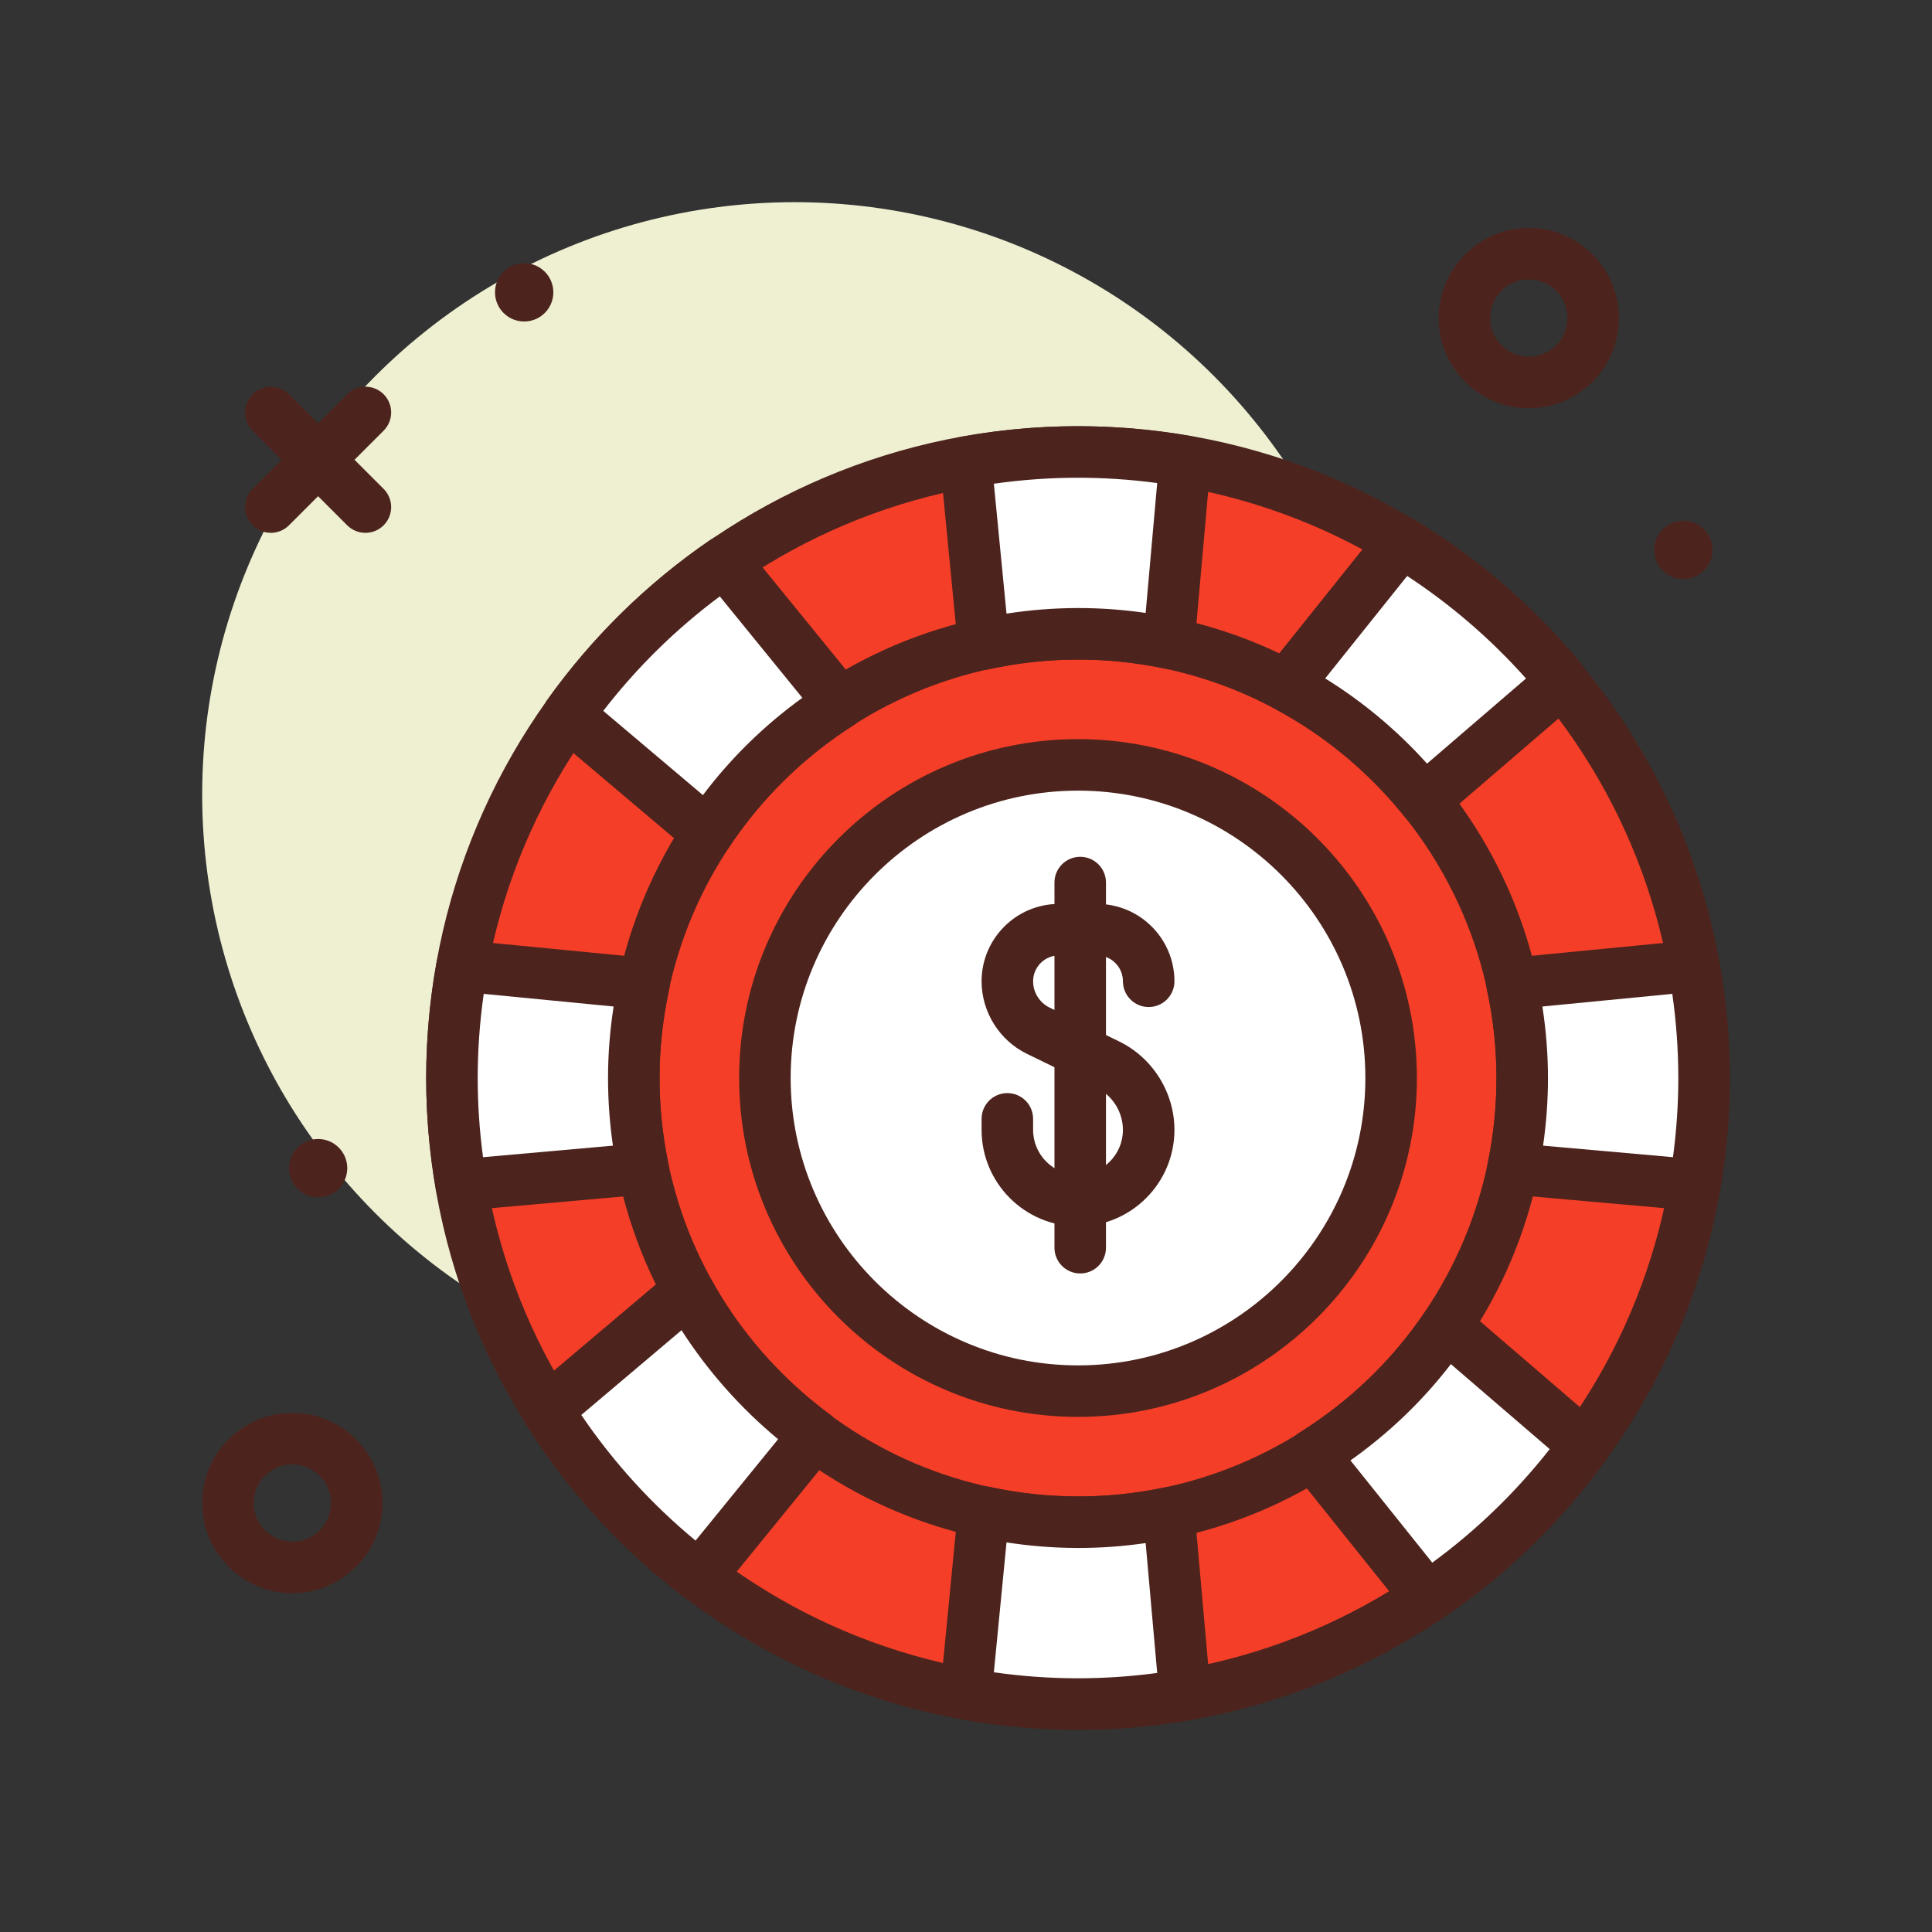 <svg id="poker_x5F_chip" enable-background="new 0 0 300 300" height="512" viewBox="0 0 300 300" width="512" xmlns="http://www.w3.org/2000/svg"><rect x="0" y="0" width="300" height="300" fill="#333333" stroke="none"/><circle cx="123.393" cy="123.393" fill="#efefd2" r="92"/><circle cx="167.393" cy="167.393" fill="#f53e28" r="97.214"/><path d="m167.393 268.607c-55.809 0-101.215-45.404-101.215-101.215s45.406-101.214 101.215-101.214 101.215 45.404 101.215 101.215-45.407 101.214-101.215 101.214zm0-194.429c-51.398 0-93.215 41.816-93.215 93.215s41.816 93.215 93.215 93.215 93.215-41.816 93.215-93.215-41.817-93.215-93.215-93.215z" fill="#4c241d"/><path d="m167.393 240.369c-40.238 0-72.977-32.736-72.977-72.977s32.738-72.977 72.977-72.977 72.977 32.736 72.977 72.977-32.739 72.977-72.977 72.977zm0-137.953c-35.828 0-64.977 29.148-64.977 64.977s29.148 64.977 64.977 64.977 64.977-29.148 64.977-64.977-29.149-64.977-64.977-64.977z" fill="#4c241d"/><circle cx="167.393" cy="167.393" fill="#fff" r="48.623"/><path d="m167.393 220.016c-29.016 0-52.621-23.607-52.621-52.623s23.605-52.623 52.621-52.623 52.621 23.607 52.621 52.623-23.606 52.623-52.621 52.623zm0-97.246c-24.605 0-44.621 20.018-44.621 44.623s20.016 44.623 44.621 44.623 44.621-20.018 44.621-44.623-20.016-44.623-44.621-44.623z" fill="#4c241d"/><path d="m181.496 99.869 2.511-28.248c-5.402-.931-10.947-1.443-16.614-1.443-5.947 0-11.759.563-17.411 1.586l2.75 28.249c4.729-1.024 9.625-1.597 14.661-1.597 4.834 0 9.549.507 14.103 1.453z" fill="#fff"/><path d="m152.732 104.012c-.84 0-1.668-.266-2.355-.768-.926-.674-1.516-1.709-1.625-2.846l-2.75-28.248c-.203-2.072 1.219-3.951 3.27-4.322 11.789-2.137 23.535-2.193 35.414-.148 2.051.352 3.488 2.221 3.305 4.295l-2.512 28.248c-.102 1.139-.684 2.178-1.602 2.859-.922.68-2.082.932-3.199.703-8.824-1.836-17.98-1.842-27.098.137-.281.06-.566.09-.848.09zm1.594-28.899 1.965 20.17c7.27-1.129 14.488-1.141 21.605-.107l1.793-20.168c-8.531-1.137-16.875-1.096-25.363.105z" fill="#4c241d"/><path d="m152.731 234.773-2.75 28.249c5.652 1.023 11.464 1.586 17.411 1.586 5.667 0 11.212-.513 16.614-1.443l-2.511-28.248c-4.554.947-9.269 1.453-14.103 1.453-5.035-.001-9.932-.573-14.661-1.597z" fill="#fff"/><path d="m167.393 268.607c-5.98 0-12.078-.555-18.121-1.65-2.051-.371-3.473-2.25-3.27-4.322l2.75-28.248c.109-1.137.699-2.172 1.625-2.846.914-.67 2.082-.92 3.203-.678 9.117 1.979 18.273 1.975 27.098.137 1.125-.23 2.281.023 3.199.703.918.682 1.5 1.721 1.602 2.859l2.512 28.248c.184 2.074-1.254 3.943-3.305 4.295-5.79.997-11.61 1.502-17.293 1.502zm-13.067-8.935c8.488 1.203 16.832 1.242 25.363.105l-1.793-20.168c-7.117 1.035-14.332 1.021-21.605-.107z" fill="#4c241d"/><path d="m100.012 152.731-28.249-2.75c-1.023 5.652-1.586 11.464-1.586 17.411 0 5.667.513 11.212 1.443 16.614l28.248-2.511c-.947-4.554-1.453-9.269-1.453-14.103.001-5.035.573-9.932 1.597-14.661z" fill="#fff"/><path d="m71.619 188.006c-1.926 0-3.605-1.387-3.938-3.318-.996-5.771-1.504-11.592-1.504-17.295 0-5.98.555-12.078 1.648-18.123.371-2.045 2.285-3.473 4.324-3.268l28.25 2.75c1.137.109 2.172.701 2.844 1.625.676.922.922 2.088.68 3.205-1 4.6-1.508 9.248-1.508 13.811 0 4.439.461 8.912 1.371 13.291.23 1.117-.027 2.281-.707 3.197s-1.719 1.498-2.855 1.6l-28.246 2.51c-.121.009-.242.015-.359.015zm3.492-33.678c-.621 4.375-.934 8.754-.934 13.064 0 4.055.277 8.178.828 12.297l20.172-1.793c-.508-3.484-.762-7.002-.762-10.504 0-3.676.293-7.393.867-11.102z" fill="#4c241d"/><path d="m264.607 167.393c0-5.947-.563-11.759-1.586-17.411l-28.249 2.75c1.024 4.729 1.597 9.626 1.597 14.661 0 4.835-.507 9.549-1.453 14.103l28.248 2.511c.93-5.402 1.443-10.947 1.443-16.614z" fill="#fff"/><path d="m263.166 188.006c-.117 0-.238-.006-.359-.016l-28.246-2.51c-1.137-.102-2.176-.684-2.855-1.6s-.938-2.08-.707-3.197c.91-4.379 1.371-8.852 1.371-13.291 0-4.562-.508-9.211-1.508-13.811-.242-1.117.004-2.283.68-3.205.672-.924 1.707-1.516 2.844-1.625l28.25-2.75c2.051-.209 3.953 1.223 4.324 3.268 1.094 6.045 1.648 12.143 1.648 18.123 0 5.703-.508 11.523-1.504 17.295-.333 1.932-2.012 3.319-3.938 3.319zm-23.559-10.11 20.172 1.793c.551-4.119.828-8.242.828-12.297 0-4.311-.312-8.689-.934-13.064l-20.172 1.963c.574 3.709.867 7.426.867 11.102.001 3.502-.253 7.019-.761 10.503z" fill="#4c241d"/><path d="m130.442 109.215-17.946-22.048c-9.425 6.462-17.641 14.547-24.273 23.844l21.667 18.32c5.353-8.071 12.375-14.912 20.552-20.116z" fill="#fff"/><path d="m109.889 133.33c-.941 0-1.855-.332-2.582-.945l-21.664-18.318c-1.59-1.344-1.883-3.684-.676-5.377 6.949-9.738 15.449-18.09 25.27-24.822 1.719-1.182 4.055-.84 5.363.773l17.945 22.049c.723.887 1.031 2.037.848 3.164s-.84 2.123-1.801 2.736c-7.801 4.965-14.32 11.34-19.371 18.951-.629.951-1.637 1.588-2.77 1.75-.187.025-.375.039-.562.039zm-16.215-22.947 15.473 13.08c4.359-5.773 9.531-10.832 15.441-15.105l-12.82-15.752c-6.813 5.072-12.875 11.031-18.094 17.777z" fill="#4c241d"/><path d="m224.596 205.946c-5.418 8.023-12.521 14.784-20.743 19.922l17.773 22.213c9.481-6.385 17.759-14.408 24.467-23.647z" fill="#fff"/><path d="m221.631 252.082c-1.18 0-2.34-.518-3.129-1.5l-17.773-22.213c-.711-.893-1.012-2.047-.816-3.172.191-1.125.852-2.115 1.82-2.721 7.891-4.932 14.469-11.246 19.547-18.768.641-.947 1.652-1.574 2.785-1.727 1.133-.148 2.273.189 3.141.932l21.496 18.486c1.578 1.357 1.852 3.699.629 5.383-7.031 9.686-15.602 17.969-25.469 24.617-.684.46-1.462.683-2.231.683zm-11.93-25.305 12.703 15.871c6.848-5.014 12.957-10.924 18.234-17.631l-15.348-13.197c-4.394 5.711-9.616 10.719-15.589 14.957z" fill="#4c241d"/><path d="m106.851 200.451-21.868 18.49c6.261 9.989 14.279 18.759 23.633 25.872l17.88-21.967c-8.055-5.951-14.809-13.558-19.645-22.395z" fill="#fff"/><path d="m108.611 248.812c-.844 0-1.695-.266-2.418-.816-9.781-7.436-18.059-16.496-24.602-26.93-1.055-1.688-.711-3.895.809-5.18l21.867-18.49c.914-.773 2.137-1.104 3.312-.877 1.184.219 2.203.957 2.777 2.012 4.461 8.148 10.863 15.445 18.516 21.098.883.648 1.457 1.631 1.594 2.715.137 1.086-.176 2.18-.867 3.027l-17.883 21.967c-.788.969-1.941 1.474-3.105 1.474zm-18.347-29.097c4.977 7.334 10.926 13.873 17.742 19.51l12.816-15.744c-5.855-4.863-10.949-10.611-14.996-16.924z" fill="#4c241d"/><path d="m221.151 124.229 21.441-18.44c-7.017-8.556-15.464-15.893-24.978-21.645l-17.875 22.341c8.296 4.415 15.568 10.475 21.412 17.744z" fill="#fff"/><g fill="#4c241d"><path d="m221.15 128.229c-.121 0-.242-.006-.367-.018-1.078-.098-2.07-.631-2.75-1.477-5.578-6.936-12.363-12.562-20.172-16.719-1.051-.561-1.797-1.559-2.039-2.723-.238-1.166.051-2.379.793-3.309l17.875-22.34c1.254-1.564 3.469-1.969 5.195-.922 9.902 5.986 18.648 13.568 26 22.529 1.375 1.68 1.16 4.152-.484 5.57l-21.441 18.439c-.731.63-1.656.97-2.61.97zm-15.375-22.885c5.875 3.637 11.172 8.068 15.816 13.23l15.367-13.217c-5.441-6.104-11.625-11.439-18.453-15.924z"/><path d="m237.393 63.393c-7.719 0-14-6.281-14-14s6.281-14 14-14 14 6.281 14 14-6.282 14-14 14zm0-20c-3.309 0-6 2.691-6 6s2.691 6 6 6 6-2.691 6-6-2.692-6-6-6z"/><path d="m45.393 247.393c-7.719 0-14-6.281-14-14s6.281-14 14-14 14 6.281 14 14-6.282 14-14 14zm0-20c-3.309 0-6 2.691-6 6s2.691 6 6 6 6-2.691 6-6-2.692-6-6-6z"/><path d="m56.74 82.74c-1.023 0-2.047-.391-2.828-1.172l-14.695-14.695c-1.562-1.562-1.562-4.094 0-5.656s4.094-1.562 5.656 0l14.695 14.695c1.562 1.562 1.562 4.094 0 5.656-.781.782-1.804 1.172-2.828 1.172z"/><path d="m42.045 82.74c-1.023 0-2.047-.391-2.828-1.172-1.562-1.562-1.562-4.094 0-5.656l14.695-14.695c1.562-1.562 4.094-1.562 5.656 0s1.562 4.094 0 5.656l-14.695 14.695c-.781.782-1.805 1.172-2.828 1.172z"/><circle cx="261.393" cy="85.393" r="4.529"/><circle cx="49.393" cy="181.393" r="4.529"/><circle cx="81.393" cy="45.393" r="4.529"/><path d="m167.393 190.426c-8.258 0-14.973-6.717-14.973-14.973v-1.717c0-2.209 1.789-4 4-4s4 1.791 4 4v1.717c0 3.846 3.129 6.973 6.973 6.973s6.973-3.127 6.973-6.973c0-2.77-1.605-5.34-4.094-6.549l-10.801-5.26c-4.285-2.084-7.051-6.51-7.051-11.273 0-6.623 5.387-12.012 12.012-12.012h5.922c6.625 0 12.012 5.389 12.012 12.012 0 2.209-1.789 4-4 4s-4-1.791-4-4c0-2.213-1.801-4.012-4.012-4.012h-5.922c-2.211 0-4.012 1.799-4.012 4.012 0 1.725 1 3.326 2.551 4.082l10.801 5.258c5.219 2.539 8.594 7.934 8.594 13.742-.001 8.256-6.716 14.973-14.973 14.973z"/><path d="m167.736 197.742c-2.211 0-4-1.791-4-4v-56.699c0-2.209 1.789-4 4-4s4 1.791 4 4v56.699c0 2.209-1.789 4-4 4z"/></g></svg>